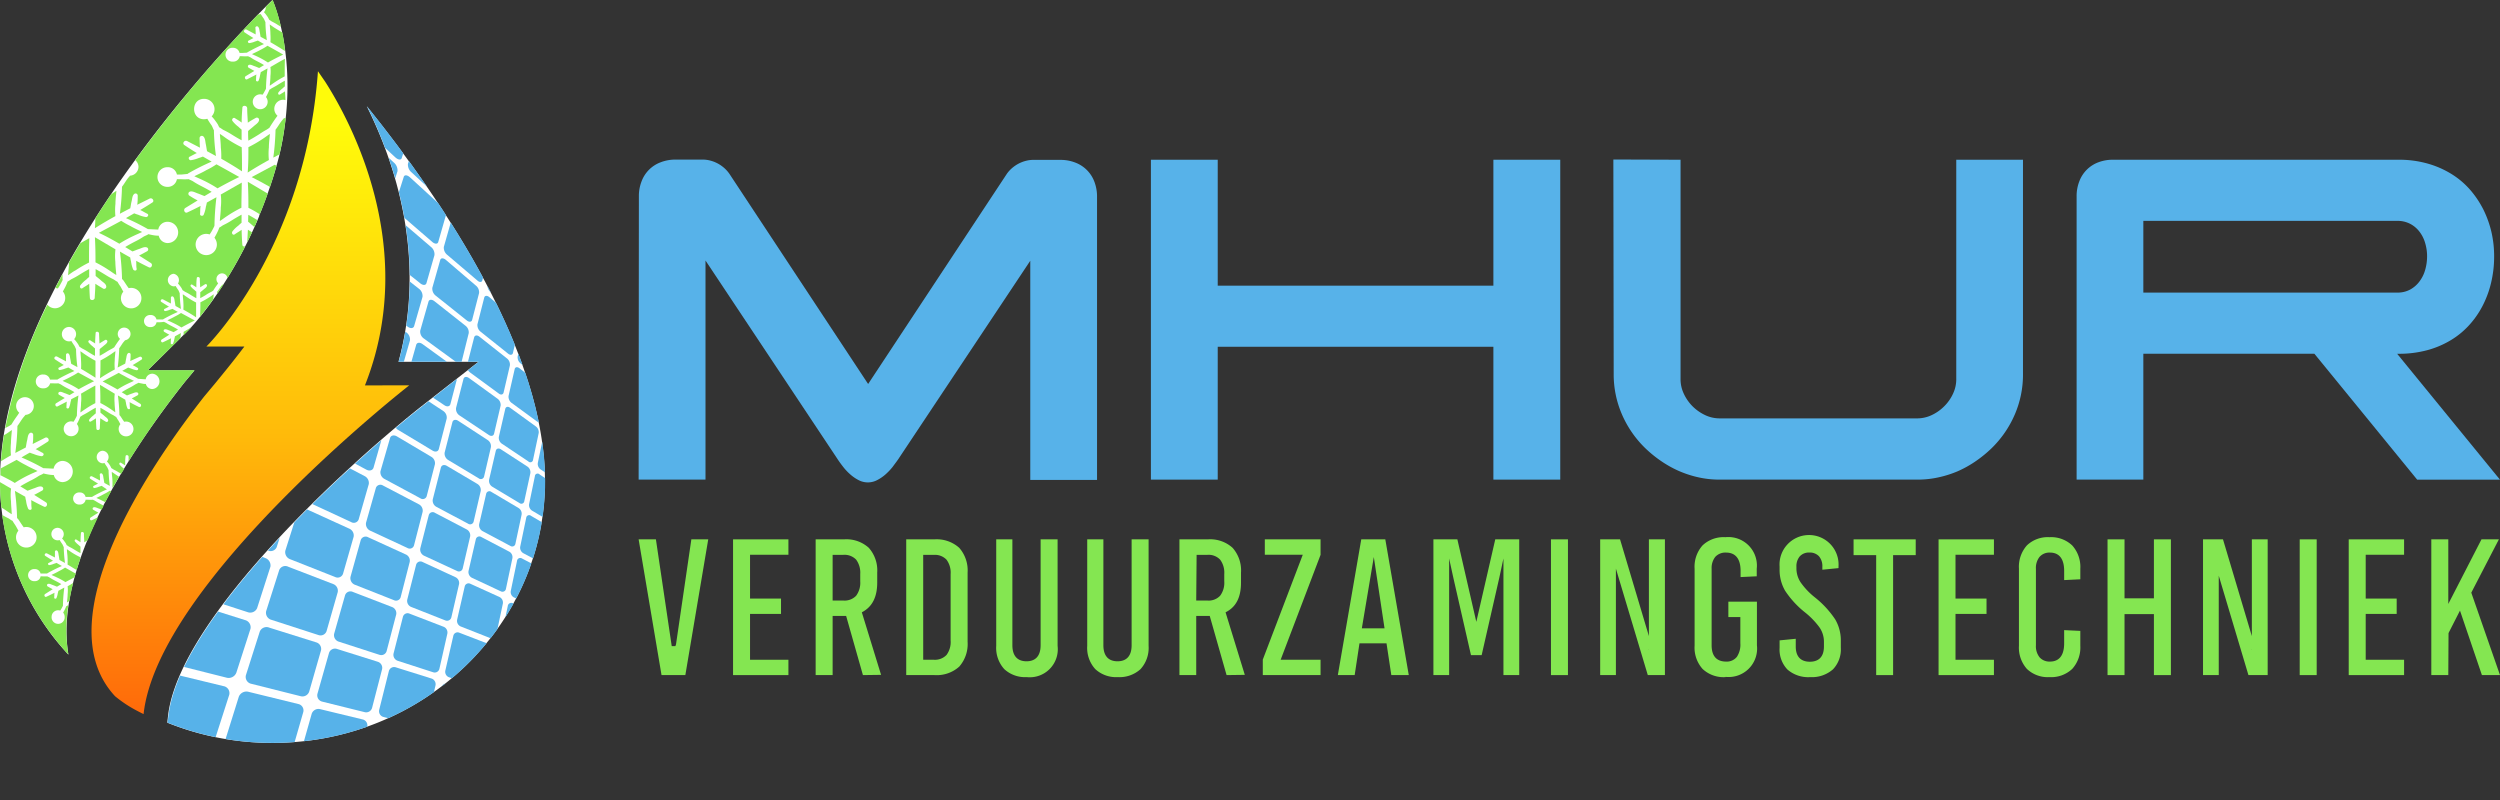 <svg xmlns="http://www.w3.org/2000/svg" xmlns:xlink="http://www.w3.org/1999/xlink" viewBox="0 0 519.74 166.37"><rect x="0" y="0" width="519.74" height="166.37" fill="#333333" stroke="none"/><defs><style>.cls-1{fill:none;}.cls-2{fill:#fff;}.cls-3,.cls-6{fill:#57b2e9;}.cls-4{fill:#84e651;}.cls-5{clip-path:url(#clip-path);}.cls-6{fill-rule:evenodd;}.cls-7{fill:url(#linear-gradient);}</style><clipPath id="clip-path"><path class="cls-1" d="M113.34,100c0,30.07-25.37,54.45-56.65,54.45a58.38,58.38,0,0,1-21.87-4.21L35,149c2.24-20.93,39.28-54,53.36-65L99.5,75.21H82.88c6-21.88-.91-41.79-6.59-53.13C92.65,42.41,113.34,73.37,113.34,100Z"></path></clipPath><linearGradient id="linear-gradient" x1="52.06" y1="155.65" x2="52.06" y2="25.81" gradientUnits="userSpaceOnUse"><stop offset="0" stop-color="#ff600a"></stop><stop offset="0.5" stop-color="#ffba0a"></stop><stop offset="1" stop-color="#fffb0a"></stop></linearGradient></defs><g id="Laag_2" data-name="Laag 2"><g id="Layer_1" data-name="Layer 1"><path class="cls-2" d="M58,32.58a94.34,94.34,0,0,1-3.56,10.87,1.86,1.86,0,0,1-.1.25c0,.07-.06.14-.08.2l-.37.92,0,.11C47.48,60.23,39.32,68.49,39.2,68.61L30.71,77h9.71c-.66.81-1.33,1.6-2,2.4l-.1.13C27,93.87,11.11,117.88,14.23,136.1A53,53,0,0,1,0,100C0,54.56,56.65,0,56.65,0V0C56.91.59,62.55,13.51,58,32.58Z"></path><path class="cls-2" d="M113.3,100c0,30.07-25.37,54.45-56.65,54.45a58.38,58.38,0,0,1-21.87-4.21l.14-1.29c2.24-20.93,39.28-54,53.36-65l11.19-8.73H82.84c6-21.88-.91-41.79-6.59-53.13C92.61,42.41,113.3,73.37,113.3,100Z"></path><path class="cls-3" d="M132.82,40.84a8.36,8.36,0,0,1,.55-3.11,6.73,6.73,0,0,1,4-4,8.4,8.4,0,0,1,3.11-.55h5.63a6,6,0,0,1,1.61.22,7.07,7.07,0,0,1,1.52.6,7.34,7.34,0,0,1,1.34.94,6.82,6.82,0,0,1,1.07,1.21l28.83,43.68,28.83-43.68A6.45,6.45,0,0,1,210.34,35a7.34,7.34,0,0,1,1.34-.94,7.07,7.07,0,0,1,1.52-.6,5.9,5.9,0,0,1,1.61-.22h5.6a8.36,8.36,0,0,1,3.11.55,6.78,6.78,0,0,1,4,4,8.57,8.57,0,0,1,.55,3.11l0,58.87H214.19V54.21L186.76,95.44c-.34.51-.73,1-1.18,1.62a12.14,12.14,0,0,1-1.48,1.56,8.39,8.39,0,0,1-1.74,1.19,4.14,4.14,0,0,1-3.87,0,8.33,8.33,0,0,1-1.73-1.19,11.41,11.41,0,0,1-1.47-1.56c-.45-.58-.84-1.11-1.17-1.62L146.67,54.16V99.71h-13.9Z"></path><path class="cls-3" d="M239.27,33.21h13.89V59.39h57.31V33.21h13.9v66.5h-13.9V72.09H253.16V99.71H239.27Z"></path><path class="cls-3" d="M349.38,33.21V78.88a7,7,0,0,0,.69,3,9.08,9.08,0,0,0,1.81,2.59,9.4,9.4,0,0,0,2.59,1.82,7.06,7.06,0,0,0,3,.69h41.14a7.06,7.06,0,0,0,3-.69,9.2,9.2,0,0,0,2.58-1.82,8.91,8.91,0,0,0,1.82-2.59,7,7,0,0,0,.69-3V33.21h13.87V77.72a20.89,20.89,0,0,1-1.72,8.49,21.84,21.84,0,0,1-4.83,7,25.54,25.54,0,0,1-3.26,2.66,22.87,22.87,0,0,1-3.71,2.08A22,22,0,0,1,403,99.24a19.86,19.86,0,0,1-4.38.47H357.5a19.86,19.86,0,0,1-4.38-.47A22,22,0,0,1,349,97.9a22.87,22.87,0,0,1-3.71-2.08,25.54,25.54,0,0,1-3.26-2.66,21.84,21.84,0,0,1-4.83-7,20.89,20.89,0,0,1-1.72-8.49l-.07-44.51Z"></path><path class="cls-3" d="M439.32,33.21h59.31a21.67,21.67,0,0,1,6.11.81,19.34,19.34,0,0,1,5,2.21,17,17,0,0,1,3.87,3.32,19.93,19.93,0,0,1,2.75,4.17,21.65,21.65,0,0,1,1.64,4.7,22.41,22.41,0,0,1,.52,5,23.07,23.07,0,0,1-.55,5,20.77,20.77,0,0,1-1.64,4.74,18.71,18.71,0,0,1-2.74,4.14,17,17,0,0,1-3.86,3.29,19.07,19.07,0,0,1-5,2.18,22.45,22.45,0,0,1-6.11.78h-.26l21.37,26.17H502.52L481.15,73.54H445.59V99.71H431.72l0-58.87a8.36,8.36,0,0,1,.55-3.11,6.73,6.73,0,0,1,4-4A8.4,8.4,0,0,1,439.32,33.21Zm59.05,27.62a5.51,5.51,0,0,0,2.71-.64A6,6,0,0,0,503,58.51a7.22,7.22,0,0,0,1.18-2.39,10.14,10.14,0,0,0,.4-2.74,9.45,9.45,0,0,0-.37-2.75,7.11,7.11,0,0,0-1.15-2.38,5.8,5.8,0,0,0-1.95-1.69,5.63,5.63,0,0,0-2.76-.64H445.59V60.83Z"></path><polygon class="cls-4" points="137.53 140.35 132.77 112.13 136.36 112.13 139.65 134.33 140.41 134.33 140.54 133.96 143.73 112.13 147.24 112.13 142.48 140.35 137.53 140.35"></polygon><polygon class="cls-4" points="152.4 140.35 152.4 112.13 163.91 112.13 163.91 115.33 155.93 115.33 155.93 124.44 162.37 124.44 162.37 127.63 155.93 127.63 155.93 137.16 163.91 137.16 163.91 140.35 152.4 140.35"></polygon><path class="cls-4" d="M179.4,140.35l-3.49-12.3H173.1v12.3h-3.53V112.13h5.92a6.92,6.92,0,0,1,5.13,1.76,7.07,7.07,0,0,1,1.75,5.16v2.08c0,2.93-1,4.9-2.9,6l-.3.17,4,13Zm-6.3-15.5h2.22a3.32,3.32,0,0,0,2.67-1,4.53,4.53,0,0,0,.85-3v-1.5a4.56,4.56,0,0,0-.85-3,3.35,3.35,0,0,0-2.67-1H173.1Z"></path><path class="cls-4" d="M188.4,140.35V112.13h5.88a7,7,0,0,1,5.14,1.76,7.11,7.11,0,0,1,1.74,5.16v14.38a7.09,7.09,0,0,1-1.74,5.16,7,7,0,0,1-5.14,1.76Zm3.53-3.19h2.19a3.34,3.34,0,0,0,2.66-1,4.48,4.48,0,0,0,.85-3v-13.8a4.5,4.5,0,0,0-.85-3,3.32,3.32,0,0,0-2.66-1h-2.19Z"></path><path class="cls-4" d="M213.45,140.77a6.36,6.36,0,0,1-4.66-1.66,6.56,6.56,0,0,1-1.68-4.84V112.13h3.36v22c0,2.77,1.6,3.35,2.94,3.35s2.93-.58,2.93-3.35v-22h3.53v22.14a5.83,5.83,0,0,1-6.42,6.5Z"></path><path class="cls-4" d="M232.37,140.77a6.36,6.36,0,0,1-4.66-1.66,6.52,6.52,0,0,1-1.68-4.84V112.13h3.36v22c0,2.77,1.6,3.35,2.94,3.35s2.93-.58,2.93-3.35v-22h3.53v22.14a6.56,6.56,0,0,1-1.68,4.84A6.48,6.48,0,0,1,232.37,140.77Z"></path><path class="cls-4" d="M255,140.35l-3.5-12.3h-2.81v12.3H245.2V112.13h5.92a6.92,6.92,0,0,1,5.13,1.76,7.07,7.07,0,0,1,1.75,5.16v2.08c0,2.93-.95,4.9-2.9,6l-.31.17,4,13Zm-6.31-15.5H251a3.28,3.28,0,0,0,2.66-1,4.47,4.47,0,0,0,.86-3v-1.5a4.5,4.5,0,0,0-.86-3,3.31,3.31,0,0,0-2.66-1h-2.23Z"></path><polygon class="cls-4" points="262.53 140.35 262.53 137.13 270.84 115.33 262.95 115.33 262.95 112.13 274.54 112.13 274.54 115.35 266.24 137.16 274.54 137.16 274.54 140.35 262.53 140.35"></polygon><path class="cls-4" d="M289.25,140.35l-1-6.61h-5.62l-1,6.61h-3.5l4.87-28.22H288l4.88,28.22Zm-6.13-9.72h4.72l-2.23-14.83Z"></path><polygon class="cls-4" points="310.86 112.13 306.92 129.28 302.98 112.13 298 112.13 298 140.35 301.27 140.35 301.27 116.11 302.15 120.15 305.81 136.2 308.03 136.2 311.69 120.15 312.56 116.11 312.56 140.35 315.84 140.35 315.84 112.13 310.86 112.13"></polygon><rect class="cls-4" x="322.44" y="112.13" width="3.53" height="28.22"></rect><path class="cls-4" d="M342.8,112.13v20.11l-6-20.11h-4.13v28.22h3.27V118.22l6.63,22.13h3.56V112.13Zm-.06,23,.06-.08v.08Z"></path><path class="cls-4" d="M358.72,140.77a6.37,6.37,0,0,1-4.76-1.7,6.64,6.64,0,0,1-1.66-4.84v-16a6.65,6.65,0,0,1,1.66-4.85,6.37,6.37,0,0,1,4.76-1.7,5.93,5.93,0,0,1,6.5,6.55v1.58l-3.36.16v-1.28c0-3.15-1.64-3.81-3-3.81a2.85,2.85,0,0,0-2.27.9,3.78,3.78,0,0,0-.75,2.49v15.88c0,2.81,1.62,3.39,3,3.39a2.68,2.68,0,0,0,2.26-1,4.56,4.56,0,0,0,.71-2.82v-5.43h-2.49v-3.2h5.94v9.09a5.92,5.92,0,0,1-6.5,6.54Z"></path><path class="cls-4" d="M376.34,140.77a6.57,6.57,0,0,1-4.74-1.58,6,6,0,0,1-1.63-4.51v-1.55l3.36-.33v1.59c0,2.63,1.59,3.18,2.93,3.18s2.93-.55,2.93-3.18v-1a5.25,5.25,0,0,0-.9-2.92,16.18,16.18,0,0,0-3.08-3.19,19.23,19.23,0,0,1-4.1-4.48,8.6,8.6,0,0,1-1.14-4.41v-.63a6.1,6.1,0,0,1,1.57-4.51,6.14,6.14,0,0,1,10.68,4.51v.35l-3.36.33v-.59a3.16,3.16,0,0,0-.69-2.19,2.59,2.59,0,0,0-2-.79,2.56,2.56,0,0,0-2,.79,3.16,3.16,0,0,0-.7,2.19v.37a5.28,5.28,0,0,0,.86,2.83,14.89,14.89,0,0,0,3,3.16,20,20,0,0,1,4.19,4.54,8.6,8.6,0,0,1,1.18,4.44v1.45a6,6,0,0,1-1.63,4.51A6.61,6.61,0,0,1,376.34,140.77Z"></path><polygon class="cls-4" points="390.05 140.35 390.05 115.41 385.35 115.41 385.35 112.13 398.27 112.13 398.27 115.41 393.57 115.41 393.57 140.35 390.05 140.35"></polygon><polygon class="cls-4" points="403.02 140.35 403.02 112.13 414.53 112.13 414.53 115.33 406.54 115.33 406.54 124.44 412.99 124.44 412.99 127.63 406.54 127.63 406.54 137.16 414.53 137.16 414.53 140.35 403.02 140.35"></polygon><path class="cls-4" d="M426.07,140.77a6.27,6.27,0,0,1-4.68-1.7,6.67,6.67,0,0,1-1.66-4.84v-16a6.7,6.7,0,0,1,1.66-4.85,6.27,6.27,0,0,1,4.68-1.7,6.36,6.36,0,0,1,4.74,1.72,6.67,6.67,0,0,1,1.68,4.83v2.2l-3.36.17v-1.91c0-3.15-1.6-3.81-2.94-3.81a2.72,2.72,0,0,0-2.18.9,3.7,3.7,0,0,0-.75,2.49v15.88a3.69,3.69,0,0,0,.75,2.49,2.74,2.74,0,0,0,2.18.9c1.34,0,2.94-.66,2.94-3.8V131l3.36.16v3.08a6.65,6.65,0,0,1-1.68,4.82A6.36,6.36,0,0,1,426.07,140.77Z"></path><polygon class="cls-4" points="447.79 140.35 447.79 127.67 441.68 127.67 441.68 140.35 438.15 140.35 438.15 112.13 441.68 112.13 441.68 124.39 447.79 124.39 447.79 112.13 451.32 112.13 451.32 140.35 447.79 140.35"></polygon><rect class="cls-4" x="478.1" y="112.13" width="3.53" height="28.22"></rect><polygon class="cls-4" points="488.29 140.35 488.29 112.13 499.8 112.13 499.8 115.33 491.82 115.33 491.82 124.44 498.26 124.44 498.26 127.63 491.82 127.63 491.82 137.16 499.8 137.16 499.8 140.35 488.29 140.35"></polygon><polygon class="cls-4" points="515.98 140.35 511.42 126.94 509.04 131.61 508.99 140.35 505.46 140.35 505.46 112.13 508.99 112.13 508.99 125.56 515.89 112.13 519.51 112.13 513.77 123.21 519.74 140.35 515.98 140.35"></polygon><path class="cls-4" d="M468.15,112.13v20.11l-6-20.11H458v28.22h3.27V119.68l6.17,20.67h4V112.13Zm-.07,23,.07-.08v.08Z"></path><path class="cls-4" d="M14.34,54.6c0,.87-.13,1.74-.19,2.62.52-.34,1-.74,1.53-1a25.7,25.7,0,0,1,2.83-1.64c0-1.76,0-3.48.06-5.06-.61.33-1.24.69-1.88,1.06Q15.49,52.54,14.34,54.6Z"></path><path class="cls-4" d="M24,51.89s0,0,0-.06l-4.27-2.52c.1,1.74.13,3.48.12,5.23a25.21,25.21,0,0,1,2.8,1.63c.49.31,1,.71,1.53,1-.07-.91-.19-1.81-.2-2.72A11.39,11.39,0,0,1,24,51.89Z"></path><path class="cls-4" d="M12.5,59.22c.16-.29.32-.58.47-.89a1.36,1.36,0,0,0,.07-.18A.41.41,0,0,1,13,58c0-.35,0-.69,0-1-.52.95-1,1.92-1.51,2.88a3.09,3.09,0,0,1,.53.09A7.42,7.42,0,0,0,12.5,59.22Z"></path><path class="cls-4" d="M18.09,48.34l-.07,0a.61.61,0,0,1-.07.1Z"></path><path class="cls-4" d="M55.41,3.19a3.53,3.53,0,0,1,.38.57,3.24,3.24,0,0,0,.19.37c.22.11.41.28.63.39s.7.36,1,.56.53.31.79.47A34,34,0,0,0,56.7,0V0s-.52.5-1.45,1.44a1.55,1.55,0,0,1-.38,1.09A4.38,4.38,0,0,1,55.41,3.19Z"></path><path class="cls-4" d="M24,42.38c0-.91.13-1.81.2-2.71-.39.25-.77.52-1.14.78-1.1,1.62-2.17,3.27-3.24,4.94,0,.69-.05,1.38-.09,2.06,1.38-.89,2.81-1.72,4.26-2.52A12.78,12.78,0,0,1,24,42.38Z"></path><path class="cls-4" d="M24.83,50.68l.12-.11A25.84,25.84,0,0,1,27.86,49c.53-.26,1.13-.5,1.69-.77-.81-.41-1.64-.77-2.43-1.23a18.45,18.45,0,0,1-1.92-1.09c-1.62.88-3.21,1.71-4.64,2.5C22,49.08,23.43,49.86,24.83,50.68Z"></path><path class="cls-4" d="M37.63,65.07a11,11,0,0,1-1.29.74c-.5.29-1,.52-1.54.78.36.17.74.32,1.07.49a16.66,16.66,0,0,1,1.85,1l0,0c.92-.51,1.84-1,2.78-1.45Z"></path><path class="cls-4" d="M58.43,25.31c-.39.52-.73,1.13-1.15,1.66,0,0,0,.05,0,.08a52.48,52.48,0,0,1-.46,5.72l1.29-.68a63.6,63.6,0,0,0,1.29-7.6,1.72,1.72,0,0,1-.39.1C58.81,24.84,58.59,25.09,58.43,25.31Z"></path><path class="cls-4" d="M51.4,50.36c.33-.66.66-1.36,1-2.06-.29-.18-.58-.35-.86-.54Z"></path><path class="cls-4" d="M50.38,50.86c-.08-1-.12-2-.15-3.09h0c-.44.34-.94.59-1.39.92s-.73-.22-.54-.55a6.18,6.18,0,0,1,1.26-1.24c.21-.21.43-.4.66-.59,0-.56,0-1.12,0-1.68-.77.41-1.54.87-2.26,1.33a15.87,15.87,0,0,1-1.46.8c-.32.15-.59.41-.91.55a5.84,5.84,0,0,1-.29.73c-.22.49-.47.94-.72,1.39a2.27,2.27,0,0,1,.51,1.4,2.21,2.21,0,1,1-2.21-2.21,2.34,2.34,0,0,1,.7.12c.16-.23.32-.47.46-.72s.33-.61.48-.92a1.57,1.57,0,0,1,.07-.18.52.52,0,0,1,0-.18A56.41,56.41,0,0,1,45,41l-2,1.11a6.82,6.82,0,0,1-.2.87,6.49,6.49,0,0,1-.47,1.7c-.2.32-.79.2-.74-.21s0-1.11.12-1.66v0c-.94.48-1.87.94-2.78,1.36-.54.25-.91-.62-.39-.94l2.55-1.56c-.59-.29-1.15-.63-1.72-1a.47.47,0,0,1,.13-.84c.53-.15,1.12.22,1.6.38s.94.39,1.42.55L44,39.88c-.78-.48-1.61-.92-2.42-1.33a15.74,15.74,0,0,1-1.43-.84c-.29-.19-.62-.28-.9-.46a12.32,12.32,0,0,1-1.72,0c-.22,0-.48,0-.75,0a1.93,1.93,0,0,1-2,1.6,2,2,0,1,1,0-4.09,1.93,1.93,0,0,1,2,1.52h0l1,0L39,36.16a.87.87,0,0,1,.14-.12A47.56,47.56,0,0,1,44,33.6l-1.82-1.05a7.55,7.55,0,0,1-.84.29,6.53,6.53,0,0,1-1.7.47c-.38,0-.58-.57-.2-.74s1-.54,1.48-.75h0c-.9-.55-1.78-1.11-2.6-1.67-.5-.33,0-1.1.59-.82l2.66,1.37c-.05-.65-.06-1.31-.08-2a.47.47,0,0,1,.79-.33c.4.38.39,1.07.5,1.57s.16,1,.27,1.5l1.85,1a46.25,46.25,0,0,1-.43-5.37c-.2-.33-.3-.75-.52-1.06a14.25,14.25,0,0,1-.85-1.32,2.52,2.52,0,0,1-.7.1c-2.73,0-2.73-4.24,0-4.24A2.15,2.15,0,0,1,44,24.19a7.31,7.31,0,0,1,.78.95,7.54,7.54,0,0,1,.55.8,4.43,4.43,0,0,0,.26.54c.32.14.59.4.91.56a15.78,15.78,0,0,1,1.46.79c.72.46,1.49.93,2.27,1.33,0-.73,0-1.47,0-2.21-.23-.19-.45-.38-.66-.59a6.18,6.18,0,0,1-1.26-1.24c-.19-.33.2-.79.54-.55s1,.58,1.39.92h0c0-1.05.07-2.09.15-3.09,0-.59,1-.5,1,.11,0,1,.09,2,.13,3,.54-.37,1.11-.7,1.66-1a.46.46,0,0,1,.67.52c-.12.53-.73.87-1.1,1.21s-.79.64-1.17,1c0,.66,0,1.32.05,2,.77-.41,1.53-.87,2.26-1.33A15.78,15.78,0,0,1,55.35,27c.23-.12.43-.28.65-.42.4-.67.85-1.33,1.31-2,.13-.17.26-.34.38-.52a1.89,1.89,0,0,1,1.23-3.33,2,2,0,0,1,.42.09c0-.6-.07-1.21-.09-1.84h0c-.31.24-.66.41-1,.64s-.51-.15-.38-.38a4.27,4.27,0,0,1,.88-.87,4.45,4.45,0,0,1,.47-.41c0-.4,0-.79,0-1.18-.55.28-1.08.61-1.59.93-.33.2-.68.39-1,.56s-.41.29-.63.39a4.14,4.14,0,0,1-.21.51,9.83,9.83,0,0,1-.5,1,1.55,1.55,0,1,1-1.19-.56,1.62,1.62,0,0,1,.49.08,5.43,5.43,0,0,0,.32-.51c.11-.21.23-.42.34-.64l.05-.13a.5.5,0,0,1,0-.12,37.18,37.18,0,0,1,.32-4.07l-1.41.78a4.15,4.15,0,0,1-.14.61,4.77,4.77,0,0,1-.33,1.19c-.14.22-.55.14-.52-.15s0-.77.09-1.16v0c-.65.34-1.31.67-1.94,1-.38.17-.64-.44-.28-.66l1.79-1.09c-.41-.21-.81-.45-1.2-.67a.33.33,0,0,1,.09-.59c.37-.1.78.16,1.12.27s.66.27,1,.39l1-.61c-.54-.34-1.13-.64-1.69-.93-.35-.18-.68-.38-1-.59s-.43-.2-.63-.32a8,8,0,0,1-1.2,0h-.53a1.36,1.36,0,0,1-1.4,1.12,1.44,1.44,0,1,1,0-2.87A1.36,1.36,0,0,1,49.8,11h0c.23,0,.45,0,.68,0l.87-.05.1-.08a35.35,35.35,0,0,1,3.43-1.71l-1.27-.73a5.84,5.84,0,0,1-.59.2,4.59,4.59,0,0,1-1.19.33c-.27,0-.41-.4-.14-.52s.67-.38,1-.53h0c-.63-.39-1.25-.78-1.83-1.17-.34-.23,0-.77.42-.58l1.87,1c0-.46,0-.93-.06-1.38a.33.33,0,0,1,.55-.23c.28.26.28.75.36,1.1s.11.7.18,1l1.3.7a31.75,31.75,0,0,1-.3-3.76c-.14-.24-.21-.53-.36-.74s-.43-.61-.61-.93a1.73,1.73,0,0,1-.48.07h-.07A292.85,292.85,0,0,0,28.12,33.3a1.82,1.82,0,0,1,.67,1.38,1.86,1.86,0,0,1-1.74,1.84c-.21.24-.42.48-.58.69-.37.51-.7,1.1-1.11,1.61,0,0,0,0,0,.08a51.67,51.67,0,0,1-.44,5.54c.71-.39,1.44-.76,2.16-1.14.11-.48.16-1,.28-1.45s.12-1.15.52-1.5a.44.44,0,0,1,.75.33c0,.62,0,1.26-.1,1.89l2.59-1.29c.53-.26,1.05.5.57.81-.81.53-1.67,1.06-2.55,1.57h0c.5.22.94.52,1.43.75s.15.72-.21.72a6.32,6.32,0,0,1-1.64-.49,6.15,6.15,0,0,1-.82-.29c-.56.33-1.14.64-1.71,1a43.09,43.09,0,0,1,4.56,2.28l2.15.1a1.94,1.94,0,0,1,1.93-1.62,2.21,2.21,0,0,1,0,4.42A1.91,1.91,0,0,1,33,49a6.29,6.29,0,0,1-.88-.06,11.93,11.93,0,0,1-1.27-.26c-.28.22-.66.32-1,.52a14.9,14.9,0,0,1-1.39.82c-.81.41-1.65.85-2.43,1.34l1.51.91c.47-.15.91-.36,1.38-.51s1.05-.5,1.56-.34a.44.44,0,0,1,.11.81c-.55.3-1.11.62-1.68.9l2.45,1.55c.49.31.12,1.15-.4.9-.87-.42-1.76-.88-2.66-1.36v0c.07.53,0,1.07.1,1.61s-.54.5-.72.19a6.59,6.59,0,0,1-.44-1.65,8,8,0,0,1-.17-.85c-.72-.4-1.43-.81-2.14-1.22A53.32,53.32,0,0,1,25.37,58s0,0,0,0a2.24,2.24,0,0,1,.33.36l.66,1c.12.18.26.37.4.55a2.24,2.24,0,0,1,.52-.06A2.13,2.13,0,1,1,25.14,62a2.11,2.11,0,0,1,.5-1.36c-.21-.36-.4-.74-.58-1.06a10.58,10.58,0,0,1-.64-1c-.33-.14-.6-.4-.93-.56a14.86,14.86,0,0,1-1.41-.78c-.71-.44-1.45-.89-2.2-1.29,0,.47,0,.94,0,1.41.37.33.77.61,1.13.95s1,.66,1.07,1.18a.44.44,0,0,1-.65.5c-.53-.33-1.09-.65-1.61-1,0,1-.08,1.94-.13,2.9,0,.58-.93.68-1,.1-.07-1-.11-2-.14-3h0c-.43.33-.91.57-1.35.89s-.7-.21-.52-.53a6,6,0,0,1,1.22-1.2,6.86,6.86,0,0,1,.64-.57V55.94c-.75.39-1.49.84-2.2,1.28a14.86,14.86,0,0,1-1.41.78c-.31.15-.57.4-.88.54a7.26,7.26,0,0,1-.28.7c-.21.48-.46.91-.7,1.35a2.14,2.14,0,0,1-1.65,3.5,2.1,2.1,0,0,1-1.58-.75A101.52,101.52,0,0,0,1.1,89c.22-.12.43-.25.65-.35s.42-.27.63-.4a22.6,22.6,0,0,1,1.27-1.91L4,85.8a1.82,1.82,0,0,1-.65-1.38A1.84,1.84,0,1,1,5.3,86.25c-.2.25-.41.48-.57.69-.38.51-.71,1.1-1.11,1.62v.07a46.82,46.82,0,0,1-.44,5.54c.72-.38,1.44-.76,2.17-1.13.11-.48.16-1,.28-1.45s.12-1.16.51-1.51a.45.45,0,0,1,.76.33c0,.62,0,1.26-.11,1.9L9.39,91c.53-.26,1,.49.57.8-.81.53-1.67,1.06-2.55,1.58h0c.49.21.94.51,1.42.75s.16.72-.2.71A6.49,6.49,0,0,1,7,94.39a7.81,7.81,0,0,1-.81-.29c-.57.32-1.14.64-1.72,1A44.22,44.22,0,0,1,9,97.33l2.15.1a1.93,1.93,0,0,1,1.92-1.61,2.21,2.21,0,0,1,0,4.41,1.9,1.9,0,0,1-1.88-1.47,8.66,8.66,0,0,1-.89-.07,12.29,12.29,0,0,1-1.26-.26c-.29.23-.67.32-1,.53a14.81,14.81,0,0,1-1.39.81c-.81.41-1.65.85-2.43,1.34l1.5.91c.47-.15.92-.36,1.39-.51s1.05-.5,1.55-.34a.45.45,0,0,1,.11.82c-.55.29-1.1.62-1.67.89l2.45,1.55c.49.32.12,1.15-.4.9-.87-.41-1.77-.88-2.67-1.36v0c.07.54,0,1.07.09,1.61s-.53.51-.71.19a5.75,5.75,0,0,1-.44-1.65,6.09,6.09,0,0,1-.17-.85l-2.15-1.22a51,51,0,0,1,.45,5.65v0a2.3,2.3,0,0,1,.33.37c.22.33.43.66.66,1s.26.37.4.56a1.81,1.81,0,0,1,.52-.07,2.14,2.14,0,1,1-2.13,2.13,2.13,2.13,0,0,1,.5-1.36c-.21-.36-.4-.74-.59-1.05s-.46-.66-.63-1c-.33-.13-.6-.4-.93-.56s-.83-.43-1.23-.67a53.27,53.27,0,0,0,13.75,29,32.41,32.41,0,0,1,0-10.26,4.12,4.12,0,0,1-.45.27,2.8,2.8,0,0,1-.18.45c-.13.3-.29.58-.44.85a1.39,1.39,0,0,1,.31.86,1.36,1.36,0,1,1-2.71,0,1.36,1.36,0,0,1,1.35-1.35,1.21,1.21,0,0,1,.43.07c.1-.15.2-.29.29-.45s.2-.37.29-.56a.66.66,0,0,0,0-.11s0-.07,0-.11a32.63,32.63,0,0,1,.28-3.56l-1.24.68a5,5,0,0,1-.12.53,3.81,3.81,0,0,1-.29,1c-.12.19-.48.12-.45-.13s0-.68.07-1v0q-.87.45-1.71.84c-.33.15-.56-.38-.24-.58l1.57-1c-.36-.17-.71-.38-1.06-.58a.29.29,0,0,1,.08-.52c.33-.09.69.14,1,.24s.57.23.87.34l.9-.53c-.48-.3-1-.57-1.49-.82-.3-.16-.59-.33-.88-.52s-.38-.17-.55-.28a7.35,7.35,0,0,1-1.05,0H8.44a1.18,1.18,0,0,1-1.23,1,1.26,1.26,0,1,1,0-2.51,1.18,1.18,0,0,1,1.22.93h0l.59,0,.77,0a.27.27,0,0,1,.08-.07,29.26,29.26,0,0,1,3-1.5c-.38-.21-.75-.43-1.12-.65a4.56,4.56,0,0,1-.52.18,4.19,4.19,0,0,1-1,.29c-.22,0-.35-.35-.12-.45s.6-.33.91-.47h0c-.56-.34-1.1-.68-1.6-1-.31-.21,0-.68.36-.51l1.64.84c0-.4,0-.81,0-1.2a.28.28,0,0,1,.48-.2c.25.22.24.65.31,1s.1.61.16.92l1.14.62a30.74,30.74,0,0,1-.26-3.31c-.12-.2-.19-.45-.32-.64a9.61,9.61,0,0,1-.53-.82,1.37,1.37,0,0,1-.42.06,1.3,1.3,0,0,1,0-2.6,1.32,1.32,0,0,1,.92,2.22,3.89,3.89,0,0,1,.48.58,4.26,4.26,0,0,1,.34.49,2,2,0,0,0,.16.33c.2.09.36.25.56.35a8.64,8.64,0,0,1,.89.49c.45.28.92.56,1.4.81v-1.36a4.59,4.59,0,0,1-.41-.36,4.26,4.26,0,0,1-.77-.76c-.11-.2.12-.48.33-.34s.58.36.86.56h0q0-1,.09-1.89c0-.37.6-.31.62.06,0,.61.06,1.22.08,1.84.23-.16.47-.3.71-.44.65-1.6,1.37-3.19,2.13-4.78-.42.21-.84.43-1.25.61s-.56-.38-.24-.57l1.57-1c-.36-.18-.71-.39-1.06-.59a.28.28,0,0,1,.08-.51c.33-.1.69.13,1,.23s.44.17.66.26l.42-.83-.8-.44c-.3-.15-.59-.33-.88-.51s-.38-.18-.55-.29a6.13,6.13,0,0,1-1.05,0h-.47a1.18,1.18,0,0,1-1.23,1,1.26,1.26,0,1,1,0-2.51,1.18,1.18,0,0,1,1.22.93h0l.6,0c.24,0,.51,0,.76,0l.08-.07a29.26,29.26,0,0,1,3-1.5L21.13,101a4.51,4.51,0,0,1-.52.17,3.51,3.51,0,0,1-1,.29c-.23,0-.36-.34-.13-.45s.6-.33.91-.46h0c-.56-.34-1.1-.68-1.6-1-.31-.21,0-.68.36-.51l1.64.85c0-.41,0-.81-.05-1.21a.28.28,0,0,1,.48-.2c.25.23.24.66.31,1s.1.62.17.92l1.13.62a30.76,30.76,0,0,1-.26-3.3c-.12-.21-.19-.46-.32-.65s-.37-.53-.53-.82a1.37,1.37,0,0,1-.42.07,1.31,1.31,0,0,1,0-2.61,1.32,1.32,0,0,1,.92,2.22,4.48,4.48,0,0,1,.48.58A5.5,5.5,0,0,1,23,97a3.29,3.29,0,0,0,.16.33c.2.09.36.24.56.34a9.58,9.58,0,0,1,.89.49l.58.34.63-1-.22-.2a4.26,4.26,0,0,1-.77-.76c-.11-.2.12-.48.33-.33s.59.35.86.56h0c0-.65,0-1.29.09-1.9,0-.37.6-.31.62.06s0,.66,0,1A178.93,178.93,0,0,1,38.36,79.49l.1-.13c.67-.8,1.34-1.59,2-2.4H30.75l6.74-6.63.12-1.09-1.24.68a4.54,4.54,0,0,1-.12.53,4.08,4.08,0,0,1-.29,1c-.13.19-.49.12-.46-.13s0-.68.08-1h0c-.57.29-1.15.58-1.7.83-.34.16-.56-.38-.25-.57l1.57-1c-.36-.18-.71-.39-1.05-.59a.28.28,0,0,1,.08-.51c.32-.1.68.13,1,.23s.58.24.87.34c.3-.18.6-.36.91-.53-.48-.3-1-.57-1.49-.82a8.42,8.42,0,0,1-.88-.51c-.18-.12-.38-.18-.55-.28A7.5,7.5,0,0,1,33,67h-.46a1.19,1.19,0,0,1-1.23,1,1.26,1.26,0,1,1,0-2.51,1.19,1.19,0,0,1,1.22.93h0l.59,0c.25,0,.51,0,.77,0l.08-.07a29.1,29.1,0,0,1,3-1.5l-1.12-.64a5.08,5.08,0,0,1-.51.17,3.66,3.66,0,0,1-1,.29c-.23,0-.36-.34-.12-.45s.59-.33.91-.46h0c-.55-.34-1.09-.68-1.6-1-.3-.21,0-.68.37-.51l1.63.85c0-.41,0-.81,0-1.21a.28.28,0,0,1,.48-.2c.25.23.25.66.32,1s.09.62.16.92l1.13.62a30.55,30.55,0,0,1-.26-3.3c-.12-.21-.18-.46-.31-.65a6.78,6.78,0,0,1-.53-.82,1.43,1.43,0,0,1-.43.07,1.31,1.31,0,0,1,0-2.61A1.33,1.33,0,0,1,37,58.94a7,7,0,0,1,.48.58,3.92,3.92,0,0,1,.33.5,3.48,3.48,0,0,0,.17.33c.19.09.35.24.55.34a9.75,9.75,0,0,1,.9.49c.45.28.92.57,1.39.82,0-.46,0-.91,0-1.36a4.89,4.89,0,0,1-.41-.37,3.75,3.75,0,0,1-.78-.76c-.11-.2.13-.48.34-.33s.58.35.85.56h0c0-.65,0-1.29.09-1.9,0-.37.61-.31.63.06,0,.61.05,1.23.08,1.84.33-.23.68-.43,1-.64a.28.28,0,0,1,.41.32c-.07.33-.45.54-.68.75s-.48.39-.72.6c0,.4,0,.81,0,1.21.48-.25,1-.53,1.39-.81a9.75,9.75,0,0,1,.9-.49c.14-.07.27-.17.4-.25a14.16,14.16,0,0,1,.81-1.21l.23-.33A1.15,1.15,0,0,1,45,58a1.18,1.18,0,0,1,1.17-1.17,1.16,1.16,0,0,1,1.12,1c1.2-2,2.44-4.15,3.68-6.6C50.7,51.29,50.4,51.19,50.38,50.86Zm-20.09,28a1.41,1.41,0,0,1,1.39-1.17,1.6,1.6,0,0,1,0,3.19,1.38,1.38,0,0,1-1.36-1.06c-.22,0-.43,0-.64-.05s-.61-.11-.91-.19c-.21.16-.48.23-.71.38s-.66.41-1,.59c-.58.3-1.19.62-1.75,1l1.08.66c.34-.11.66-.27,1-.37s.76-.36,1.13-.25a.32.32,0,0,1,.08.59c-.4.22-.8.45-1.21.65l1.77,1.12c.36.23.09.83-.29.65-.63-.3-1.28-.63-1.93-1h0c.06.39,0,.78.08,1.17s-.39.36-.52.14a4.18,4.18,0,0,1-.32-1.2,4.42,4.42,0,0,1-.13-.61l-1.54-.89a37.35,37.35,0,0,1,.32,4.09v0a2.1,2.1,0,0,1,.24.27l.47.72.29.4a1.58,1.58,0,0,1,.38-.05,1.54,1.54,0,1,1-1.54,1.54,1.52,1.52,0,0,1,.36-1c-.15-.25-.29-.53-.42-.76a7.25,7.25,0,0,1-.46-.74c-.24-.1-.44-.29-.68-.4s-.69-.36-1-.56c-.51-.32-1.05-.65-1.59-.94l0,1c.27.24.56.44.82.69s.69.48.78.85a.32.32,0,0,1-.47.36c-.39-.24-.79-.47-1.17-.73l-.09,2.1c0,.42-.68.49-.71.07-.05-.7-.08-1.42-.1-2.16h0c-.31.24-.65.41-1,.64s-.51-.15-.38-.38a4.27,4.27,0,0,1,.88-.87,3.63,3.63,0,0,1,.47-.41c0-.4,0-.79,0-1.18-.54.28-1.08.61-1.59.93-.33.2-.67.39-1,.56s-.41.28-.63.39c-.06.18-.15.37-.21.51a9.83,9.83,0,0,1-.5,1,1.55,1.55,0,1,1-2.74,1,1.56,1.56,0,0,1,1.55-1.55,1.63,1.63,0,0,1,.49.09c.11-.17.22-.33.32-.51s.23-.42.33-.64a.81.81,0,0,0,.06-.13.25.25,0,0,1,0-.12,37,37,0,0,1,.32-4.07L14.8,83c0,.2-.08.41-.14.61a4.77,4.77,0,0,1-.33,1.19c-.14.22-.55.14-.52-.15s0-.77.09-1.16v0c-.66.34-1.31.67-1.94,1-.38.17-.64-.44-.28-.66l1.79-1.09c-.41-.21-.81-.45-1.2-.67a.33.33,0,0,1,.09-.59c.36-.1.78.16,1.12.27s.65.27,1,.38l1-.6c-.55-.34-1.13-.64-1.7-.93-.34-.18-.68-.38-1-.59s-.43-.2-.63-.32a9.59,9.59,0,0,1-1.2,0h-.53A1.36,1.36,0,0,1,9,80.73a1.44,1.44,0,1,1,0-2.87,1.36,1.36,0,0,1,1.39,1.06h0c.23,0,.45,0,.68,0l.87,0,.1-.08a34.25,34.25,0,0,1,3.43-1.71l-1.27-.73c-.2.08-.39.14-.59.2a5,5,0,0,1-1.2.33c-.26,0-.4-.4-.14-.52s.68-.38,1-.53h0c-.63-.39-1.25-.78-1.83-1.17-.34-.23,0-.77.42-.58l1.86,1c0-.45,0-.92,0-1.37a.33.33,0,0,1,.55-.23c.28.26.27.75.35,1.1s.11.7.19,1l1.29.7a31.73,31.73,0,0,1-.29-3.76c-.14-.24-.22-.53-.37-.74s-.42-.61-.6-.93a1.73,1.73,0,0,1-.48.07,1.49,1.49,0,0,1,0-3,1.5,1.5,0,0,1,1.05,2.53,6,6,0,0,1,.55.66,5.65,5.65,0,0,1,.38.57,3.24,3.24,0,0,0,.19.37c.22.11.41.28.63.39s.69.36,1,.56c.51.32,1,.65,1.59.93,0-.51,0-1,0-1.55a4.6,4.6,0,0,1-.47-.41,4.54,4.54,0,0,1-.88-.87c-.13-.23.14-.55.38-.38s.66.4,1,.64h0c0-.74.05-1.47.1-2.17,0-.41.69-.34.71.08l.09,2.09c.38-.26.78-.49,1.17-.73a.33.33,0,0,1,.47.37c-.09.37-.51.61-.78.85s-.55.44-.82.68c0,.47,0,.93,0,1.39.54-.28,1.07-.61,1.58-.93.33-.2.68-.39,1-.56a3.58,3.58,0,0,0,.46-.29c.28-.47.6-.93.92-1.38l.27-.36a1.33,1.33,0,1,1,2.19-1A1.34,1.34,0,0,1,26,70.74l-.42.5c-.27.37-.51.8-.8,1.17v0a36.1,36.1,0,0,1-.32,4l1.57-.82c.08-.35.12-.7.2-1.05s.09-.83.37-1.09a.33.33,0,0,1,.55.24c0,.45,0,.91-.08,1.37L29,74.19c.38-.19.76.35.41.58-.58.39-1.21.76-1.84,1.14h0c.36.15.68.37,1,.54s.12.52-.15.52a4.66,4.66,0,0,1-1.19-.36,4,4,0,0,1-.58-.2l-1.24.69a30.77,30.77,0,0,1,3.3,1.65Z"></path><path class="cls-4" d="M.09,98.79c1,.52,2,1,3,1.62l.12-.1a25.07,25.07,0,0,1,2.91-1.62c.53-.26,1.13-.5,1.69-.77-.81-.41-1.64-.77-2.43-1.22a20.58,20.58,0,0,1-1.92-1.1L.14,97.39C.12,97.85.1,98.32.09,98.79Z"></path><path class="cls-4" d="M24.7,77.51c-1.17.63-2.32,1.23-3.36,1.8,1.05.52,2.08,1.08,3.1,1.67l.08-.07a17.39,17.39,0,0,1,2.11-1.17c.38-.19.81-.36,1.22-.56-.59-.29-1.19-.55-1.76-.88C25.67,78.05,25.12,77.81,24.7,77.51Z"></path><path class="cls-4" d="M23.86,81.86s0,0,0,0L20.78,80c.08,1.25.1,2.51.08,3.78a18.45,18.45,0,0,1,2,1.17c.36.23.73.51,1.11.76-.05-.65-.14-1.31-.15-2A8.52,8.52,0,0,1,23.86,81.86Z"></path><path class="cls-4" d="M16.85,81.86a8.53,8.53,0,0,1,0,1.89c0,.65-.09,1.31-.14,2,.38-.25.75-.53,1.11-.76a18,18,0,0,1,2-1.18c0-1.27,0-2.52,0-3.66-1,.53-2,1.13-3.06,1.74Z"></path><path class="cls-4" d="M17.82,73.78c-.36-.23-.73-.52-1.11-.76.05.65.13,1.3.14,2a13.26,13.26,0,0,1,0,1.67c1,.59,2,1.19,3,1.84,0-1.1,0-2.3,0-3.53A19.65,19.65,0,0,1,17.82,73.78Z"></path><path class="cls-4" d="M23.85,75c0-.66.1-1.31.15-2-.38.24-.75.53-1.11.76a19.28,19.28,0,0,1-2,1.17c0,1.24,0,2.47-.11,3.7,1-.65,2-1.25,3.09-1.83A9.43,9.43,0,0,1,23.85,75Z"></path><path class="cls-4" d="M16.24,77.44a12.13,12.13,0,0,1-1.48.86c-.56.33-1.17.59-1.75.88.4.2.84.37,1.22.56a16.55,16.55,0,0,1,2.1,1.17l.05,0c1.05-.59,2.11-1.14,3.18-1.66Z"></path><path class="cls-4" d="M56.22,13.93a8.53,8.53,0,0,1,0,1.89c0,.66-.09,1.31-.14,2,.38-.25.75-.53,1.11-.76a19.65,19.65,0,0,1,2-1.18c0-1.27,0-2.52.05-3.66-1,.53-2,1.13-3.06,1.74Z"></path><path class="cls-4" d="M55.61,9.51a11.5,11.5,0,0,1-1.47.86c-.57.33-1.18.59-1.76.88.41.2.84.37,1.22.56A17.39,17.39,0,0,1,55.71,13l0,0c1-.59,2.1-1.14,3.17-1.65C57.9,10.78,56.77,10.16,55.61,9.51Z"></path><path class="cls-4" d="M56.13,38.87c.48-1.42.93-2.88,1.36-4.4-.12-.07-.26-.14-.38-.22-1.67.9-3.31,1.76-4.79,2.57C53.61,37.46,54.87,38.15,56.13,38.87Z"></path><path class="cls-4" d="M45,34.16a15.21,15.21,0,0,1-2.1,1.21c-.81.48-1.67.85-2.5,1.27.57.28,1.19.53,1.74.8a26.57,26.57,0,0,1,3,1.66l.07.06c1.49-.83,3-1.63,4.53-2.36C48.31,36,46.68,35.08,45,34.16Z"></path><path class="cls-4" d="M58.69,6.74c-.52-.28-1-.58-1.5-.89s-.73-.51-1.11-.76c.05.65.14,1.3.14,2a11.71,11.71,0,0,1,0,1.68c1,.58,2,1.18,3,1.83,0-.12,0-.26,0-.38C59.1,8.93,58.9,7.78,58.69,6.74Z"></path><path class="cls-4" d="M54.36,43.7a1.84,1.84,0,0,0,.09-.25c.42-1,.81-2.11,1.2-3.21-1.44-.85-2.84-1.69-4.13-2.44.1,1.79.13,3.59.12,5.4A23.41,23.41,0,0,1,54,44.55l.26-.65C54.3,43.84,54.34,43.77,54.36,43.7Z"></path><path class="cls-4" d="M45.9,40.46a11.6,11.6,0,0,1,0,2.7c0,.94-.14,1.87-.2,2.8.54-.35,1.07-.76,1.58-1.09a26.18,26.18,0,0,1,2.91-1.68c0-1.82.06-3.6.07-5.23L45.9,40.44Z"></path><path class="cls-4" d="M47.29,28.93c-.51-.33-1-.74-1.58-1.09.06.93.19,1.87.2,2.8A17.28,17.28,0,0,1,46,33q2.2,1.24,4.31,2.62c0-1.57,0-3.28-.06-5A26.39,26.39,0,0,1,47.29,28.93Z"></path><path class="cls-4" d="M55.9,30.64c0-.93.14-1.87.21-2.8-.54.35-1.07.76-1.58,1.09a25.83,25.83,0,0,1-2.89,1.67c0,1.77,0,3.53-.15,5.28,1.43-.92,2.91-1.78,4.41-2.61A12.84,12.84,0,0,1,55.9,30.64Z"></path><path class="cls-4" d="M51.58,46.09c.38.34.8.63,1.17,1l.14.11c.21-.47.42-1,.62-1.43-.62-.39-1.25-.77-1.89-1.11C51.61,45.12,51.59,45.6,51.58,46.09Z"></path><path class="cls-4" d="M14.06,121.88h0a7.67,7.67,0,0,1,0,1.66c0,.58-.09,1.15-.13,1.72l.5-.34c.21-1.23.47-2.47.78-3.71Z"></path><path class="cls-4" d="M16.71,115.85a16.84,16.84,0,0,1-1.8-1c-.31-.2-.64-.45-1-.67,0,.57.12,1.15.13,1.72a12,12,0,0,1,0,1.47c.64.37,1.26.76,1.89,1.15.23-.74.46-1.49.72-2.23Z"></path><path class="cls-4" d="M44.44,61.18c-.34.22-.66.47-1,.67a17.5,17.5,0,0,1-1.78,1c0,1,0,2-.08,3,.78-1,1.7-2.16,2.74-3.62Z"></path><path class="cls-4" d="M22.86,102a11.9,11.9,0,0,1-1.29.74c-.5.29-1,.52-1.54.78.35.17.73.32,1.07.49l.79.4c.39-.76.8-1.52,1.22-2.27Z"></path><path class="cls-4" d="M17.55,113.74v.19l.12-.3Z"></path><path class="cls-4" d="M2.28,94.66a12.79,12.79,0,0,1,0-2.55c0-.9.13-1.81.19-2.71-.52.34-1,.73-1.52,1l-.13.08C.55,92.32.32,94.11.2,95.89.89,95.48,1.57,95.05,2.28,94.66Z"></path><path class="cls-4" d="M2.29,104.24a12.08,12.08,0,0,1,0-2.62.17.17,0,0,0,0-.05L0,100.23c0,1.78.11,3.54.29,5.28l.63.39c.49.31,1,.71,1.52,1C2.42,106.05,2.3,105.14,2.29,104.24Z"></path><path class="cls-4" d="M24.24,98.78c-.31-.2-.64-.45-1-.67,0,.58.12,1.15.13,1.73a11.82,11.82,0,0,1,0,1.46l.1.07c.42-.75.85-1.5,1.28-2.24Z"></path><path class="cls-4" d="M15.75,119.26,13.53,118a9.94,9.94,0,0,1-1.3.75c-.49.29-1,.52-1.53.78.35.17.73.32,1.07.49a15.06,15.06,0,0,1,1.84,1,.08.08,0,0,1,0,0c.62-.35,1.24-.65,1.86-1Z"></path><path class="cls-4" d="M45.86,59.63c-.24.32-.45.7-.71,1a.09.09,0,0,1,0,.05c0,.14,0,.29,0,.44.43-.63.88-1.3,1.34-2a1.25,1.25,0,0,1-.26.07C46.09,59.34,46,59.49,45.86,59.63Z"></path><path class="cls-4" d="M39,61.85c-.32-.2-.64-.45-1-.67,0,.58.11,1.15.12,1.73a10.14,10.14,0,0,1,0,1.46c.9.51,1.79,1,2.65,1.61,0-1,0-2,0-3.09A15.17,15.17,0,0,1,39,61.85Z"></path><path class="cls-4" d="M39.84,68l-1.68,1h0a3.09,3.09,0,0,1,0,.69l1-1Z"></path><g class="cls-5"><path class="cls-6" d="M47.67,144.41l-3.11,9.68a2,2,0,0,1-2.24,1.17L29.74,153c-1.1-.19-1.75-1.07-1.44-1.94L32,140.73a2.07,2.07,0,0,1,2.45-1l12,2.91A1.48,1.48,0,0,1,47.67,144.41Z"></path><path class="cls-6" d="M52.07,130.74l-2.94,9.12a1.72,1.72,0,0,1-2.12,1l-11.92-3a1.61,1.61,0,0,1-1.37-2l3.47-9.71a1.81,1.81,0,0,1,2.32-.85L50.9,128.9A1.54,1.54,0,0,1,52.07,130.74Z"></path><path class="cls-6" d="M56.22,117.82l-2.77,8.62a1.56,1.56,0,0,1-2,.81l-11.31-3.66a1.67,1.67,0,0,1-1.31-2l3.26-9.14a1.64,1.64,0,0,1,2.2-.68L55.1,116A1.63,1.63,0,0,1,56.22,117.82Z"></path><path class="cls-6" d="M60.15,105.59l-2.63,8.17a1.38,1.38,0,0,1-1.91.65l-10.76-4.24a1.75,1.75,0,0,1-1.24-2l3.07-8.61c.25-.7,1.19-.93,2.09-.52l10.3,4.7A1.67,1.67,0,0,1,60.15,105.59Z"></path><path class="cls-6" d="M63.87,94l-2.49,7.73c-.21.65-1,.88-1.83.51L49.31,97.51a1.81,1.81,0,0,1-1.19-2L51,87.37c.23-.66,1.12-.82,2-.37l9.83,5.15A1.76,1.76,0,0,1,63.87,94Z"></path><path class="cls-6" d="M67.4,83,65,90.37c-.2.62-1,.79-1.74.38l-9.78-5.2a1.89,1.89,0,0,1-1.13-2l2.75-7.69c.22-.62,1.07-.73,1.89-.24l9.38,5.56A1.8,1.8,0,0,1,67.4,83Z"></path><path class="cls-6" d="M70.75,72.59l-2.24,7c-.19.58-.93.71-1.67.27l-9.33-5.61a1.94,1.94,0,0,1-1.08-2L59,65c.21-.6,1-.65,1.8-.14l9,5.92A1.88,1.88,0,0,1,70.75,72.59Z"></path><path class="cls-6" d="M73.94,62.66,71.81,69.3c-.18.56-.89.64-1.59.17l-8.93-6a2,2,0,0,1-1-2l2.47-6.91c.2-.56,1-.57,1.72,0L73,60.8A2,2,0,0,1,73.94,62.66Z"></path><path class="cls-6" d="M77,53.21l-2,6.32c-.17.53-.85.57-1.53.07l-8.55-6.27a2.07,2.07,0,0,1-1-2l2.34-6.56c.19-.53.93-.5,1.65.06l8.23,6.51A2,2,0,0,1,77,53.21Z"></path><path class="cls-6" d="M79.87,44.19l-1.93,6c-.17.51-.82.5-1.46,0l-8.2-6.54a2.15,2.15,0,0,1-1-2l2.22-6.24c.18-.5.89-.44,1.58.15L79,42.34A2.07,2.07,0,0,1,79.87,44.19Z"></path><path class="cls-6" d="M82.64,35.59l-1.85,5.75c-.15.49-.78.45-1.4-.09l-7.87-6.78a2.21,2.21,0,0,1-.91-2l2.12-5.95c.17-.48.84-.38,1.5.23l7.6,7A2.15,2.15,0,0,1,82.64,35.59Z"></path><path class="cls-6" d="M85.28,27.36l-1.76,5.5c-.15.46-.75.4-1.35-.16l-7.56-7a2.28,2.28,0,0,1-.88-2l2-5.66c.16-.46.81-.33,1.44.29l7.31,7.16A2.19,2.19,0,0,1,85.28,27.36Z"></path><path class="cls-6" d="M63.06,148l-2.59,9a1.67,1.67,0,0,1-1.9,1.11l-10.69-1.91a1.4,1.4,0,0,1-1.23-1.77l3-9.59a1.71,1.71,0,0,1,2.07-1L62,146.36A1.36,1.36,0,0,1,63.06,148Z"></path><path class="cls-6" d="M66.73,135.24l-2.45,8.54a1.48,1.48,0,0,1-1.81.95l-10.18-2.56a1.46,1.46,0,0,1-1.17-1.79L54,131.32a1.51,1.51,0,0,1,2-.83l9.76,3.06A1.42,1.42,0,0,1,66.73,135.24Z"></path><path class="cls-6" d="M70.21,123.11l-2.32,8.1a1.32,1.32,0,0,1-1.73.8l-9.7-3.14a1.53,1.53,0,0,1-1.13-1.81l2.72-8.55a1.36,1.36,0,0,1,1.87-.69l9.32,3.59A1.48,1.48,0,0,1,70.21,123.11Z"></path><path class="cls-6" d="M73.52,111.59l-2.21,7.7a1.18,1.18,0,0,1-1.65.66l-9.26-3.66a1.58,1.58,0,0,1-1.08-1.81l2.57-8.1a1.23,1.23,0,0,1,1.78-.55l8.91,4.06A1.54,1.54,0,0,1,73.52,111.59Z"></path><path class="cls-6" d="M76.67,100.64,74.56,108a1.07,1.07,0,0,1-1.57.53l-8.86-4.11a1.65,1.65,0,0,1-1-1.82l2.43-7.68c.2-.63,1-.81,1.7-.42l8.53,4.47A1.61,1.61,0,0,1,76.67,100.64Z"></path><path class="cls-6" d="M79.66,90.21l-2,7c-.17.59-.85.78-1.51.42l-8.48-4.52a1.71,1.71,0,0,1-1-1.83L69,84c.19-.59.92-.73,1.63-.31l8.17,4.85A1.68,1.68,0,0,1,79.66,90.21Z"></path><path class="cls-6" d="M82.51,80.27,80.6,86.91c-.16.56-.8.71-1.44.32L71,82.35a1.78,1.78,0,0,1-1-1.83l2.2-6.93c.17-.56.87-.65,1.55-.21l7.85,5.17A1.75,1.75,0,0,1,82.51,80.27Z"></path><path class="cls-6" d="M85.23,70.78l-1.82,6.34c-.15.54-.77.64-1.38.23l-7.81-5.21a1.87,1.87,0,0,1-.91-1.83l2.09-6.59c.17-.54.84-.59,1.49-.11l7.54,5.46A1.8,1.8,0,0,1,85.23,70.78Z"></path><path class="cls-6" d="M87.84,61.72,86.1,67.78c-.15.51-.75.57-1.34.14l-7.49-5.5a1.91,1.91,0,0,1-.88-1.82l2-6.29c.16-.51.81-.52,1.43,0L87.06,60A1.88,1.88,0,0,1,87.84,61.72Z"></path><path class="cls-6" d="M90.32,53.05l-1.66,5.8c-.14.49-.71.51-1.28.06l-7.21-5.75a2,2,0,0,1-.85-1.82l1.9-6c.16-.49.78-.47,1.38,0l7,6A1.92,1.92,0,0,1,90.32,53.05Z"></path><path class="cls-6" d="M92.7,44.76l-1.59,5.55c-.13.46-.68.46-1.23,0l-6.94-6a2.07,2.07,0,0,1-.82-1.81l1.82-5.73c.15-.47.74-.41,1.32.12L92,43.06A2,2,0,0,1,92.7,44.76Z"></path><path class="cls-6" d="M95,36.81l-1.53,5.32c-.13.44-.66.41-1.19-.08l-6.69-6.19a2.09,2.09,0,0,1-.78-1.8l1.73-5.48c.14-.45.71-.36,1.27.19l6.48,6.35A2.06,2.06,0,0,1,95,36.81Z"></path><path class="cls-6" d="M76.33,151.14l-2.17,8.44a1.47,1.47,0,0,1-1.64,1.06L63.33,159a1.29,1.29,0,0,1-1.07-1.62l2.53-8.95a1.48,1.48,0,0,1,1.77-1l8.84,2.14A1.26,1.26,0,0,1,76.33,151.14Z"></path><path class="cls-6" d="M79.43,139.14l-2.07,8a1.27,1.27,0,0,1-1.56.91L67,145.87a1.34,1.34,0,0,1-1-1.65l2.4-8.47a1.3,1.3,0,0,1,1.68-.83l8.46,2.66A1.32,1.32,0,0,1,79.43,139.14Z"></path><path class="cls-6" d="M82.38,127.71l-2,7.64a1.16,1.16,0,0,1-1.5.78l-8.41-2.72a1.41,1.41,0,0,1-1-1.66l2.27-8a1.17,1.17,0,0,1,1.62-.69l8.1,3.12A1.39,1.39,0,0,1,82.38,127.71Z"></path><path class="cls-6" d="M85.18,116.82l-1.87,7.28a1,1,0,0,1-1.44.66l-8.06-3.18a1.47,1.47,0,0,1-.94-1.67L75,112.27a1.07,1.07,0,0,1,1.55-.57l7.77,3.55A1.41,1.41,0,0,1,85.18,116.82Z"></path><path class="cls-6" d="M87.86,106.43l-1.79,6.95a.92.92,0,0,1-1.37.54L77,110.34a1.53,1.53,0,0,1-.9-1.68l2.06-7.27a1,1,0,0,1,1.47-.45l7.47,3.91A1.49,1.49,0,0,1,87.86,106.43Z"></path><path class="cls-6" d="M90.42,96.51l-1.71,6.63a.85.85,0,0,1-1.32.45l-7.43-4A1.59,1.59,0,0,1,79.09,98l2-6.93c.16-.56.8-.71,1.42-.35l7.18,4.26A1.54,1.54,0,0,1,90.42,96.51Z"></path><path class="cls-6" d="M92.87,87l-1.64,6.35c-.14.53-.7.69-1.27.35l-7.14-4.29A1.65,1.65,0,0,1,82,87.75l1.87-6.61c.15-.54.76-.65,1.36-.26l6.91,4.56A1.62,1.62,0,0,1,92.87,87Z"></path><path class="cls-6" d="M95.21,78,93.64,84c-.13.51-.67.63-1.22.27L85.54,79.7a1.71,1.71,0,0,1-.8-1.69l1.78-6.3c.15-.52.73-.59,1.31-.18l6.66,4.83A1.7,1.7,0,0,1,95.21,78Z"></path><path class="cls-6" d="M97.45,69.25,96,75.07c-.13.49-.65.57-1.18.19L88.15,70.4a1.75,1.75,0,0,1-.78-1.68l1.71-6c.13-.49.7-.53,1.25-.09l6.42,5.07A1.75,1.75,0,0,1,97.45,69.25Z"></path><path class="cls-6" d="M99.6,60.92l-1.44,5.57c-.12.47-.63.53-1.13.12l-6.39-5.1a1.85,1.85,0,0,1-.76-1.68l1.64-5.77c.13-.47.67-.47,1.21,0l6.19,5.3A1.78,1.78,0,0,1,99.6,60.92Z"></path><path class="cls-6" d="M101.66,52.92l-1.38,5.35c-.11.45-.6.48-1.09,0L93,53a1.91,1.91,0,0,1-.73-1.67l1.57-5.52c.12-.45.65-.43,1.16,0l6,5.49A1.9,1.9,0,0,1,101.66,52.92Z"></path><path class="cls-6" d="M103.64,45.24l-1.32,5.14c-.11.43-.59.43-1.06,0l-6-5.51a2,2,0,0,1-.7-1.67l1.5-5.3c.12-.43.63-.38,1.12.11L103,43.66A1.94,1.94,0,0,1,103.64,45.24Z"></path><path class="cls-6" d="M87.89,153.86l-1.84,7.93a1.28,1.28,0,0,1-1.42,1l-8-1.43a1.18,1.18,0,0,1-.94-1.5l2.13-8.37a1.29,1.29,0,0,1,1.53-.94l7.71,1.87A1.17,1.17,0,0,1,87.89,153.86Z"></path><path class="cls-6" d="M90.53,142.54l-1.77,7.57a1.12,1.12,0,0,1-1.36.88l-7.66-1.93a1.24,1.24,0,0,1-.9-1.52l2-8a1.12,1.12,0,0,1,1.46-.8l7.4,2.32A1.24,1.24,0,0,1,90.53,142.54Z"></path><path class="cls-6" d="M93,131.74,91.36,139a1,1,0,0,1-1.31.76l-7.36-2.38a1.31,1.31,0,0,1-.87-1.53l1.94-7.59a1,1,0,0,1,1.4-.68l7.11,2.74A1.28,1.28,0,0,1,93,131.74Z"></path><path class="cls-6" d="M95.44,121.42l-1.6,6.9a.92.92,0,0,1-1.26.66l-7.08-2.79a1.36,1.36,0,0,1-.83-1.54l1.84-7.24a.93.93,0,0,1,1.35-.57L94.7,120A1.34,1.34,0,0,1,95.44,121.42Z"></path><path class="cls-6" d="M97.74,111.54l-1.54,6.61a.81.81,0,0,1-1.2.55l-6.82-3.16a1.42,1.42,0,0,1-.8-1.55l1.76-6.9a.84.84,0,0,1,1.29-.47l6.6,3.45A1.4,1.4,0,0,1,97.74,111.54Z"></path><path class="cls-6" d="M99.94,102.08l-1.47,6.33a.74.74,0,0,1-1.16.46l-6.57-3.49a1.5,1.5,0,0,1-.77-1.56l1.68-6.59c.14-.54.69-.71,1.24-.38l6.36,3.76A1.47,1.47,0,0,1,99.94,102.08Z"></path><path class="cls-6" d="M102.05,93l-1.41,6.06a.69.69,0,0,1-1.12.38l-6.33-3.8a1.57,1.57,0,0,1-.75-1.56l1.61-6.3c.13-.52.67-.65,1.2-.3l6.13,4A1.52,1.52,0,0,1,102.05,93Z"></path><path class="cls-6" d="M104.08,84.32l-1.36,5.82c-.11.49-.59.63-1.08.3l-6.11-4.07a1.63,1.63,0,0,1-.72-1.56l1.54-6c.12-.5.64-.59,1.15-.22l5.93,4.3A1.58,1.58,0,0,1,104.08,84.32Z"></path><path class="cls-6" d="M106,76l-1.3,5.59c-.11.47-.57.57-1,.23l-5.9-4.33a1.65,1.65,0,0,1-.7-1.56l1.47-5.78c.12-.48.62-.54,1.11-.15l5.73,4.53A1.61,1.61,0,0,1,106,76Z"></path><path class="cls-6" d="M107.89,68l-1.25,5.37c-.1.45-.56.52-1,.16l-5.7-4.55a1.74,1.74,0,0,1-.68-1.56l1.41-5.55c.12-.45.6-.49,1.08-.08l5.54,4.73A1.73,1.73,0,0,1,107.89,68Z"></path><path class="cls-6" d="M109.69,60.23l-1.21,5.17c-.1.43-.53.48-1,.1L102,60.74a1.82,1.82,0,0,1-.66-1.55l1.36-5.33c.11-.44.58-.45,1,0l5.36,4.92A1.76,1.76,0,0,1,109.69,60.23Z"></path><path class="cls-6" d="M111.42,52.8l-1.16,5c-.1.42-.52.44-1,0L104,52.88a1.85,1.85,0,0,1-.63-1.55l1.3-5.12c.11-.42.56-.4,1,0l5.2,5.1A1.85,1.85,0,0,1,111.42,52.8Z"></path><path class="cls-6" d="M98.05,156.24l-1.58,7.48a1.15,1.15,0,0,1-1.24,1l-7-1.25a1.12,1.12,0,0,1-.83-1.4l1.82-7.87a1.12,1.12,0,0,1,1.33-.9l6.78,1.64A1.1,1.1,0,0,1,98.05,156.24Z"></path><path class="cls-6" d="M100.31,145.55,98.8,152.7a1,1,0,0,1-1.19.85l-6.75-1.69a1.17,1.17,0,0,1-.8-1.42l1.73-7.51a1,1,0,0,1,1.28-.78l6.53,2A1.17,1.17,0,0,1,100.31,145.55Z"></path><path class="cls-6" d="M102.47,135.31,101,142.16a.9.9,0,0,1-1.15.74l-6.5-2.1a1.21,1.21,0,0,1-.76-1.42l1.65-7.18a.9.9,0,0,1,1.23-.67l6.29,2.42A1.21,1.21,0,0,1,102.47,135.31Z"></path><path class="cls-6" d="M104.54,125.5l-1.39,6.56a.81.81,0,0,1-1.1.65l-6.27-2.47a1.27,1.27,0,0,1-.74-1.43l1.57-6.87a.82.82,0,0,1,1.19-.57l6.07,2.76A1.28,1.28,0,0,1,104.54,125.5Z"></path><path class="cls-6" d="M106.52,116.08l-1.33,6.3a.73.73,0,0,1-1.06.56l-6-2.81a1.34,1.34,0,0,1-.72-1.44l1.51-6.56a.75.75,0,0,1,1.14-.49l5.87,3.08A1.31,1.31,0,0,1,106.52,116.08Z"></path><path class="cls-6" d="M108.43,107.05l-1.28,6a.67.67,0,0,1-1,.47l-5.84-3.11a1.41,1.41,0,0,1-.69-1.45l1.45-6.29a.68.68,0,0,1,1.09-.4l5.67,3.36A1.38,1.38,0,0,1,108.43,107.05Z"></path><path class="cls-6" d="M110.26,98.37,109,104.18a.61.61,0,0,1-1,.4l-5.65-3.39a1.45,1.45,0,0,1-.67-1.45l1.39-6c.11-.5.59-.64,1.06-.33L109.65,97A1.42,1.42,0,0,1,110.26,98.37Z"></path><path class="cls-6" d="M112,90l-1.18,5.58a.57.57,0,0,1-1,.33l-5.46-3.65a1.49,1.49,0,0,1-.65-1.45l1.33-5.79c.11-.47.57-.58,1-.25l5.31,3.85A1.5,1.5,0,0,1,112,90Z"></path><path class="cls-6" d="M113.71,82l-1.13,5.37c-.09.45-.51.57-.93.26l-5.29-3.87a1.59,1.59,0,0,1-.63-1.45L107,76.74c.1-.45.55-.53,1-.18l5.14,4.06A1.53,1.53,0,0,1,113.71,82Z"></path><path class="cls-6" d="M115.35,74.27l-1.1,5.17c-.09.44-.49.53-.9.2l-5.12-4.09a1.61,1.61,0,0,1-.61-1.45l1.23-5.34c.1-.44.53-.5,1-.13l5,4.26A1.63,1.63,0,0,1,115.35,74.27Z"></path><path class="cls-6" d="M116.92,66.82l-1.06,5c-.08.41-.47.48-.87.14l-5-4.28a1.71,1.71,0,0,1-.59-1.45l1.18-5.15c.1-.42.52-.45.93-.07l4.84,4.44A1.71,1.71,0,0,1,116.92,66.82Z"></path><path class="cls-6" d="M118.43,59.63l-1,4.81c-.09.41-.47.45-.85.09l-4.82-4.46a1.77,1.77,0,0,1-.58-1.44l1.14-5c.1-.41.5-.41.9,0l4.7,4.6A1.71,1.71,0,0,1,118.43,59.63Z"></path><path class="cls-6" d="M107.05,158.36l-1.36,7.08a1,1,0,0,1-1.09.91l-6.2-1.1a1,1,0,0,1-.74-1.3l1.55-7.43a1,1,0,0,1,1.17-.87l6,1.46A1,1,0,0,1,107.05,158.36Z"></path><path class="cls-6" d="M109,148.22,107.69,155a.91.91,0,0,1-1,.82l-6-1.5a1.1,1.1,0,0,1-.72-1.32l1.49-7.11a.89.89,0,0,1,1.12-.76l5.81,1.83A1.09,1.09,0,0,1,109,148.22Z"></path><path class="cls-6" d="M110.86,138.48,109.61,145a.81.81,0,0,1-1,.72l-5.78-1.87a1.14,1.14,0,0,1-.69-1.33l1.42-6.8a.81.81,0,0,1,1.08-.67l5.61,2.16A1.15,1.15,0,0,1,110.86,138.48Z"></path><path class="cls-6" d="M112.66,129.14l-1.2,6.25a.74.74,0,0,1-1,.64l-5.58-2.2a1.21,1.21,0,0,1-.67-1.34l1.36-6.53a.73.73,0,0,1,1-.57l5.42,2.47A1.2,1.2,0,0,1,112.66,129.14Z"></path><path class="cls-6" d="M114.38,120.15l-1.15,6a.67.67,0,0,1-1,.55l-5.4-2.51a1.26,1.26,0,0,1-.64-1.34l1.3-6.26a.67.67,0,0,1,1-.5l5.26,2.76A1.27,1.27,0,0,1,114.38,120.15Z"></path><path class="cls-6" d="M116,111.5l-1.11,5.79a.61.61,0,0,1-.92.48L108.78,115a1.33,1.33,0,0,1-.63-1.35l1.25-6a.61.61,0,0,1,1-.41l5.09,3A1.31,1.31,0,0,1,116,111.5Z"></path><path class="cls-6" d="M117.63,103.18l-1.07,5.58a.55.55,0,0,1-.89.4l-5.06-3a1.36,1.36,0,0,1-.61-1.35L111.2,99a.57.57,0,0,1,1-.35l4.93,3.25A1.37,1.37,0,0,1,117.63,103.18Z"></path><path class="cls-6" d="M119.17,95.16l-1,5.37a.52.52,0,0,1-.86.35l-4.91-3.28a1.41,1.41,0,0,1-.59-1.36l1.16-5.56c.09-.45.5-.57.91-.28l4.79,3.47A1.41,1.41,0,0,1,119.17,95.16Z"></path><path class="cls-6" d="M120.65,87.44l-1,5.17c-.08.44-.46.56-.84.29l-4.76-3.5a1.47,1.47,0,0,1-.57-1.36l1.11-5.35c.09-.43.49-.53.89-.22l4.64,3.67A1.46,1.46,0,0,1,120.65,87.44Z"></path><path class="cls-6" d="M122.08,80l-1,5c-.08.42-.45.52-.82.23l-4.62-3.69a1.55,1.55,0,0,1-.56-1.36L116.21,75c.08-.42.47-.5.86-.17l4.51,3.86A1.5,1.5,0,0,1,122.08,80Z"></path><path class="cls-6" d="M123.46,72.78l-.92,4.82c-.08.41-.43.49-.79.18l-4.49-3.88a1.57,1.57,0,0,1-.54-1.35l1-5c.09-.41.46-.46.84-.11l4.38,4A1.56,1.56,0,0,1,123.46,72.78Z"></path><path class="cls-6" d="M124.8,65.83l-.9,4.66c-.07.39-.41.44-.76.12l-4.37-4a1.63,1.63,0,0,1-.52-1.35l1-4.8c.09-.39.45-.41.81-.06l4.27,4.18A1.64,1.64,0,0,1,124.8,65.83Z"></path></g><path class="cls-7" d="M75.87,80.12C87.29,51.28,72.55,24.7,67.61,17L66.1,14.81c-2.62,37-23.2,57.24-23.2,57.24h7.9c-1.19,1.57-2.4,3.13-3.64,4.66h0c-.81,1-1.62,2-2.44,3l-2.28,2.73C32,95.74,9,128.7,23.92,144.74h0a25.76,25.76,0,0,0,4,2.72c.64.35,1.28.68,1.93,1,3-27.57,55.23-68.35,55.23-68.35Z"></path></g></g></svg>